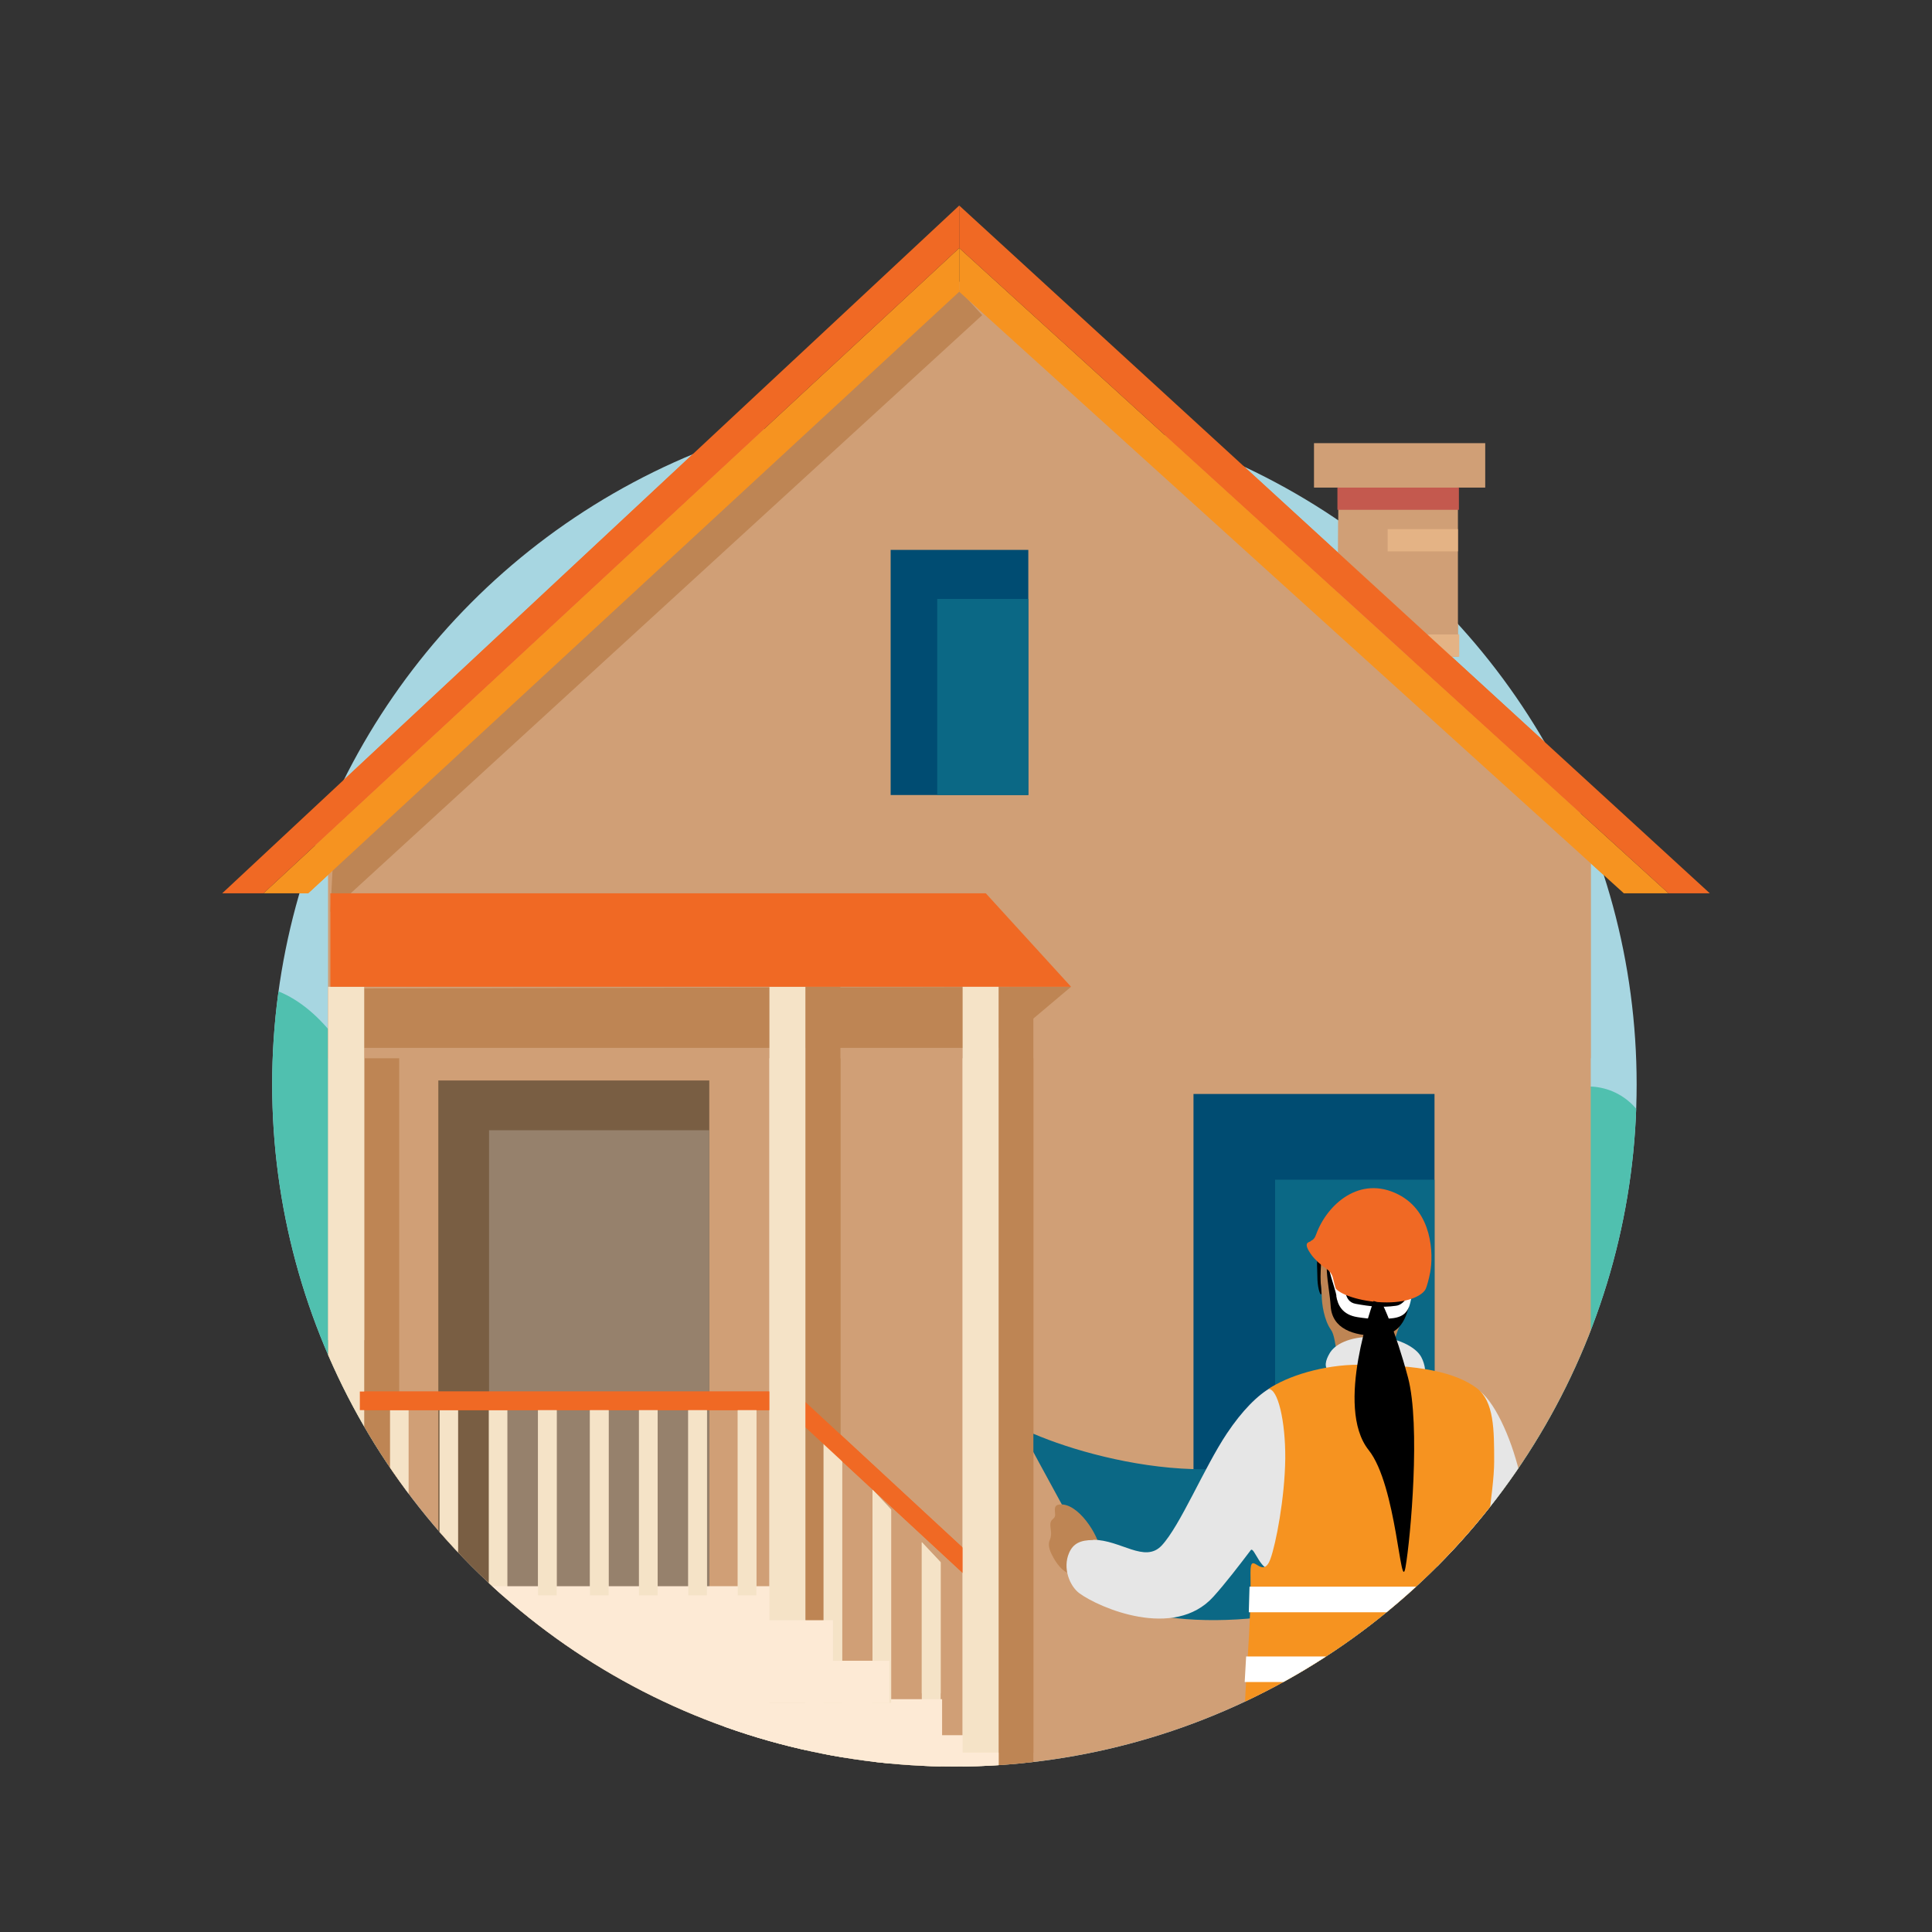 <?xml version="1.0" encoding="UTF-8"?><svg id="a" xmlns="http://www.w3.org/2000/svg" xmlns:xlink="http://www.w3.org/1999/xlink" viewBox="0 0 80 80"><rect x="0" y="0" width="80" height="80" fill="#333333" stroke="none"/><defs><style>.c{fill:none;}.d{fill:#004c72;}.e{fill:#697b8c;}.f{fill:#f69320;}.g{fill:#e6e6e6;}.h{fill:#f5e3c7;}.i{fill:#e4b385;}.j{fill:#fff;}.k{fill:#f06924;}.l{fill:#fdead5;}.m{fill:#72cbca;}.n{fill:#c4594e;}.o{fill:#a7d6e1;}.p{fill:#be8554;}.q{fill:#d09f76;}.r{fill:#0b6885;}.s{fill:#96816c;}.t{fill:#795e43;}.u{fill:#50c0af;}.v{clip-path:url(#b);}</style><clipPath id="b"><circle class="c" cx="39.52" cy="44.9" r="28.25"/></clipPath></defs><circle class="o" cx="39.52" cy="44.9" r="28.25"/><g class="v"><g><g><polygon class="q" points="55.39 27.19 60.37 27.19 60.37 20.15 55.42 20.15 55.39 27.19"/><rect class="q" x="54.41" y="18.35" width="7.09" height="1.84"/><rect class="n" x="55.38" y="20.19" width="5.03" height=".92"/><rect class="i" x="57.46" y="21.91" width="2.91" height=".92"/><rect class="i" x="58.49" y="26.27" width="1.93" height=".92"/></g><rect class="t" x="9.3" y="66.72" width="1.74" height="7.26"/><path class="u" d="M10.17,40.78v26.8c3.73-.02,6.76-6.01,6.76-13.41s-3.02-13.39-6.76-13.39Z"/><path class="m" d="M10.17,40.78h0c-3.74,0-6.76,5.99-6.76,13.39s3.02,13.41,6.76,13.41h0v-26.8Z"/><path class="u" d="M73.04,63.24c1.37-.65,2.33-2.02,2.33-3.64,0-2.13-1.66-3.82-3.74-3.99,.52-.68,.88-1.49,.88-2.42,0-2.24-1.81-4.05-4.05-4.05-.13,0-.24,.06-.36,.07-.04-.1-.12-.18-.17-.28,.25-.4,.43-.84,.43-1.35,0-1.43-1.16-2.59-2.59-2.59-.6,0-1.12,.24-1.56,.58-.44-.34-.96-.58-1.56-.58-1.43,0-2.59,1.16-2.59,2.59,0,.51,.18,.95,.43,1.35-.05,.1-.13,.18-.17,.28-.12-.01-.23-.07-.36-.07-2.24,0-4.05,1.81-4.05,4.05,0,.92,.36,1.73,.88,2.42-2.08,.16-3.74,1.86-3.74,3.99,0,1.62,.96,2.98,2.33,3.64-1.52,.95-2.59,2.56-2.59,4.48,0,2.97,2.4,5.38,5.37,5.38,.14,0,.27-.07,.41-.08,.71,.6,1.59,1,2.59,1,1.23,0,2.3-.57,3.04-1.44,.74,.87,1.81,1.44,3.04,1.44,1,0,1.89-.4,2.59-1,.15,.01,.27,.08,.41,.08,2.97,0,5.37-2.41,5.37-5.38,0-1.93-1.07-3.53-2.59-4.48Z"/><polygon class="q" points="65.87 73.59 13.59 73.59 13.59 35.71 39.83 11.57 65.87 35.71 65.87 73.59"/><polygon class="p" points="41.35 43.39 15.08 43.39 15.08 40.93 44.35 40.86 41.35 43.39"/><rect class="p" x="33.35" y="40.86" width="1.45" height="29.26"/><polygon class="p" points="13.68 37.76 13.82 35.04 39.7 11.98 40.67 13.05 13.68 37.76"/><rect class="p" x="41.35" y="41.33" width="1.44" height="32.27"/><rect class="p" x="15.08" y="40.9" width="1.45" height="32.27"/><g><rect class="d" x="36.88" y="22.77" width="5.7" height="10.15"/><rect class="r" x="38.81" y="24.8" width="3.77" height="8.12"/></g><g><rect class="d" x="49.42" y="45.3" width="9.98" height="17.76"/><rect class="r" x="52.8" y="48.85" width="6.6" height="14.21"/></g><g><g><polygon class="f" points="39.72 10.27 10.91 36.99 12.76 36.99 39.72 12.08 39.72 10.27"/><polygon class="k" points="39.72 8.51 9.2 36.99 10.91 36.99 39.72 10.27 39.72 8.51"/></g><g><polygon class="f" points="39.72 10.27 69.09 36.99 67.24 36.99 39.72 12.08 39.72 10.27"/><polygon class="k" points="39.72 8.51 70.8 36.99 69.09 36.99 39.72 10.27 39.72 8.51"/></g></g><g><polygon class="h" points="34.87 60.34 34.1 59.51 34.1 73.21 34.87 73.21 34.87 60.34"/><polygon class="h" points="38.95 64.69 38.17 63.86 38.17 73.21 38.95 73.21 38.95 64.69"/><polygon class="h" points="36.9 62.51 36.13 61.68 36.13 73.21 36.9 73.21 36.9 62.51"/></g><rect class="t" x="18.15" y="44.74" width="11.22" height="20.95"/><rect class="s" x="20.25" y="46.8" width="9.12" height="18.89"/><g><rect class="h" x="16.15" y="57.93" width=".77" height="8.13"/><rect class="h" x="22.28" y="57.93" width=".77" height="8.13"/><rect class="h" x="20.24" y="57.93" width=".77" height="8.13"/><rect class="h" x="18.2" y="57.93" width=".77" height="8.13"/><rect class="h" x="24.43" y="57.93" width=".77" height="8.13"/><rect class="h" x="30.55" y="57.93" width=".77" height="8.13"/><rect class="h" x="28.5" y="57.93" width=".77" height="8.13"/><rect class="h" x="26.46" y="57.93" width=".77" height="8.13"/></g><rect class="k" x="14.9" y="57.62" width="17.71" height=".77"/><polygon class="k" points="40.7 64.86 41.06 66.24 32.31 58.14 32.88 57.62 40.7 64.86"/><rect class="h" x="13.59" y="40.86" width="1.49" height="24.83"/><rect class="h" x="31.86" y="40.86" width="1.49" height="32.36"/><polyline class="h" points="39.86 40.76 41.35 40.76 41.35 73.59 39.86 73.59"/><polygon class="k" points="44.35 40.86 13.68 40.86 13.68 36.99 40.82 36.99 44.35 40.86"/><rect class="l" x="32.31" y="71.85" width="9.04" height="1.74"/><rect class="l" x="29.97" y="70.36" width="9.04" height="1.74"/><rect class="l" x="27.79" y="68.77" width="9.04" height="1.74"/><rect class="l" x="25.45" y="67.09" width="9.04" height="1.74"/><rect class="l" x="13.59" y="65.68" width="18.72" height="7.91"/></g><g><g><path class="e" d="M51.71,74.37c-.06-2.64,.26-2.86,.26-2.86h4.28c.26,.52,.45,1.16,.51,1.91,.24,2.63-.96,8-.88,10.98,.14,4.99-.13,7.55-.35,9.11-.04,.26-.15,.52-.81,.57-.53,.05-1.33-.2-1.51-.82-.42-1.4,.36-5.13-.13-8.38-.57-3.82-1.32-7.99-1.38-10.52Z"/><path class="e" d="M55.64,71.51h5.27s-.29,.93-.02,2.49c.51,2.9-.64,8.71-.55,10.23,.28,4.94-.32,8.41-.45,9.29-.14,.91-1.83,.61-2.07-.12-.24-.71-.02-5.76-.2-9.01-.28-4.94-2.4-9.09-2.11-12.19,.02-.25,.07-.48,.13-.7Z"/><path class="p" d="M54.73,53.64c0,.35,.1,1.03,.38,1.42,.29,.4,.13,1.66,.81,1.97,.57,.26,1.57-.02,1.71-1.01,.13-.87,.56-1.59,.69-2,.13-.39,.26-1.41,.16-1.89-.11-.5-.49-1.26-1.45-1.48-1.05-.24-2.01,.4-2.3,1.29-.17,.53,0,1.42,0,1.69Z"/><path d="M55.1,54.08c.06,.95,.95,1.23,1.9,1.23s1.28-.67,1.41-1.64c.05-.34,.4-1.7-.25-2.55-.84-1.08-2.22-.9-2.91,.16-.56,.85-.21,1.86-.15,2.8Z"/><path d="M54.55,52.87c0,.41,.1,.73,.15,.73s-.02-.33-.02-.73,.06-.66-.03-.73c-.17-.13-.1,.33-.1,.73Z"/><path class="j" d="M55.33,53.65c.06,.39,.25,.79,.88,.89,.51,.08,.91,.1,1.41,.05,.56-.05,.66-.34,.73-.49,.02-.05,.07-.23,.11-.47,.01-.08,.03-.23,0-.19-.09,.09-.29,.59-.66,.63-.59,.08-1.05,.03-1.66-.08-.55-.1-.37-.72-.66-1.17-.21-.32-.25-.37-.42-.44-.17-.08,.25,1.03,.28,1.28Z"/><path class="r" d="M46.13,66.29c2.51,1.47,9.57,.85,11.49-1.41-.56-1.57-1.87-4.45-2.37-5.79-3.4,3.17-10.42,1.31-13,.03,.74,1.41,3.16,5.79,3.88,7.17Z"/><path class="p" d="M43.45,63.82c-.06,.21,.04,.45,.17,.68,.2,.36,.5,.69,.77,.65,.44-.06,1.22-.43,1.16-1-.06-.57-.91-1.95-1.69-1.85-.23,.03-.18,.21-.17,.4,.02,.19-.15,.18-.19,.35-.03,.14,.04,.38,.02,.51-.01,.14-.05,.19-.07,.26Z"/><path class="g" d="M55.05,56.05c-.15,.26-.27,.59,.04,.78,.45,.28,3.31,.36,3.71,.25,.34-.1,.19-.62,.06-.87-.21-.43-1.02-.86-2.01-.86s-1.59,.32-1.8,.7Z"/><path class="g" d="M60.14,67.14c1.57,.57,3.44,2.08,3.57,.05,.13-2.14-.59-5.6-.95-6.79-.43-1.46-1.2-2.91-1.85-2.95-.94-.05-.88,.85-.77,3.34,.13,2.77-1.76,5.72,0,6.36Z"/><path class="g" d="M45.26,63.77c-.52,0-.82,.14-.99,.53-.28,.64,.03,1.38,.42,1.67,.81,.6,3.92,1.95,5.55,.15,.49-.54,1.11-1.35,1.55-1.93,.14-.19,.43,1,.96,.77,1.1-.49,2.62-6.39,1.39-7.5-.77-.69-2.07,0-3.34,1.9-.94,1.41-1.93,3.82-2.7,4.64-.7,.74-1.7-.24-2.83-.24Z"/><path class="f" d="M51.85,71.73h9.38c.16,0,.36-.04,.34-.52-.03-.81-.22-2.47-.22-4.33,0-2.73,.52-5.06,.52-6.36s0-2.49-.72-3.04c-.89-.66-2.37-.97-4.88-.97-1.47,0-2.97,.47-3.75,1.01,.39-.04,.71,1.32,.7,2.87-.02,1.66-.39,3.54-.61,4.15-.34,.96-.84-.44-.83,.59,.04,2.33-.25,4.7-.25,6.18,0,.27,.14,.43,.33,.43Z"/><polygon class="j" points="51.71 66.76 61.38 66.76 61.41 65.7 51.74 65.7 51.71 66.76"/><polygon class="j" points="51.54 69.65 61.52 69.65 61.44 68.59 51.6 68.59 51.54 69.65"/><path class="k" d="M54.27,51.39c.11-.05,.18-.13,.23-.28,.45-1.24,1.81-2.46,3.4-1.65,1.42,.72,1.46,2.48,1.32,3.23-.06,.31-.14,.58-.18,.67-.11,.26-.67,.57-1.61,.57s-1.86-.28-2.12-.57c-.02-.08-.07-.24-.11-.42-.03-.16-.13-.3-.26-.39-.26-.18-.48-.38-.63-.58-.37-.51-.14-.52-.04-.57Z"/></g><path d="M57.25,54.01s.52,1.04,1.05,3.02,.11,6.66-.1,7.86-.36-3.39-1.53-4.85c-1.42-1.79,.21-6.17,.21-6.17l.37,.14Z"/></g></g><g><g><polygon class="q" points="55.39 27.19 60.37 27.19 60.37 20.15 55.42 20.15 55.39 27.19"/><rect class="q" x="54.41" y="18.35" width="7.09" height="1.84"/><rect class="n" x="55.38" y="20.19" width="5.03" height=".92"/><rect class="i" x="57.46" y="21.91" width="2.91" height=".92"/><rect class="i" x="58.49" y="26.27" width="1.93" height=".92"/></g><polygon class="q" points="65.87 43.82 13.59 43.82 13.59 35.71 39.83 11.57 65.87 35.71 65.87 43.82"/><polygon class="p" points="41.35 43.39 15.08 43.39 15.08 40.93 44.35 40.86 41.35 43.39"/><rect class="p" x="33.35" y="40.86" width="1.45" height="29.26"/><polygon class="p" points="13.68 37.76 13.82 35.04 39.7 11.98 40.67 13.05 13.68 37.76"/><rect class="p" x="41.35" y="41.33" width="1.44" height="31.24"/><g><rect class="d" x="36.88" y="22.77" width="5.7" height="10.15"/><rect class="r" x="38.81" y="24.8" width="3.77" height="8.12"/></g><g><g><polygon class="f" points="39.72 10.27 10.91 36.99 12.76 36.99 39.72 12.08 39.72 10.27"/><polygon class="k" points="39.72 8.51 9.2 36.99 10.91 36.99 39.72 10.27 39.72 8.51"/></g><g><polygon class="f" points="39.72 10.27 69.09 36.99 67.24 36.99 39.72 12.08 39.72 10.27"/><polygon class="k" points="39.72 8.51 70.8 36.99 69.09 36.99 39.72 10.27 39.72 8.51"/></g></g><g><polygon class="h" points="34.87 60.34 34.1 59.51 34.1 70.51 34.87 70.51 34.87 60.34"/><polygon class="h" points="38.95 64.69 38.17 63.86 38.17 70.12 38.95 70.12 38.95 64.69"/><polygon class="h" points="36.9 62.51 36.13 61.68 36.13 70.51 36.9 70.51 36.9 62.51"/></g><g><rect class="h" x="22.28" y="57.93" width=".77" height="8.13"/><rect class="h" x="24.43" y="57.93" width=".77" height="8.13"/><rect class="h" x="30.55" y="57.93" width=".77" height="8.13"/><rect class="h" x="28.5" y="57.93" width=".77" height="8.13"/><rect class="h" x="26.46" y="57.93" width=".77" height="8.13"/></g><rect class="k" x="14.9" y="57.62" width="17.71" height=".77"/><polygon class="k" points="40.7 64.86 41.06 66.24 32.31 58.14 32.88 57.62 40.7 64.86"/><rect class="h" x="13.59" y="40.86" width="1.49" height="14.63"/><rect class="h" x="31.86" y="40.86" width="1.49" height="29.66"/><polyline class="h" points="39.86 40.76 41.35 40.76 41.35 72.57 39.86 72.57"/><polygon class="k" points="44.35 40.86 13.68 40.86 13.68 36.99 40.82 36.99 44.35 40.86"/><rect class="l" x="27.79" y="68.77" width="9.04" height="1.74"/><rect class="l" x="25.45" y="67.09" width="9.04" height="1.74"/></g><circle class="c" cx="39.52" cy="44.9" r="28.25"/><circle class="c" cx="39.52" cy="44.9" r="28.25"/></svg>